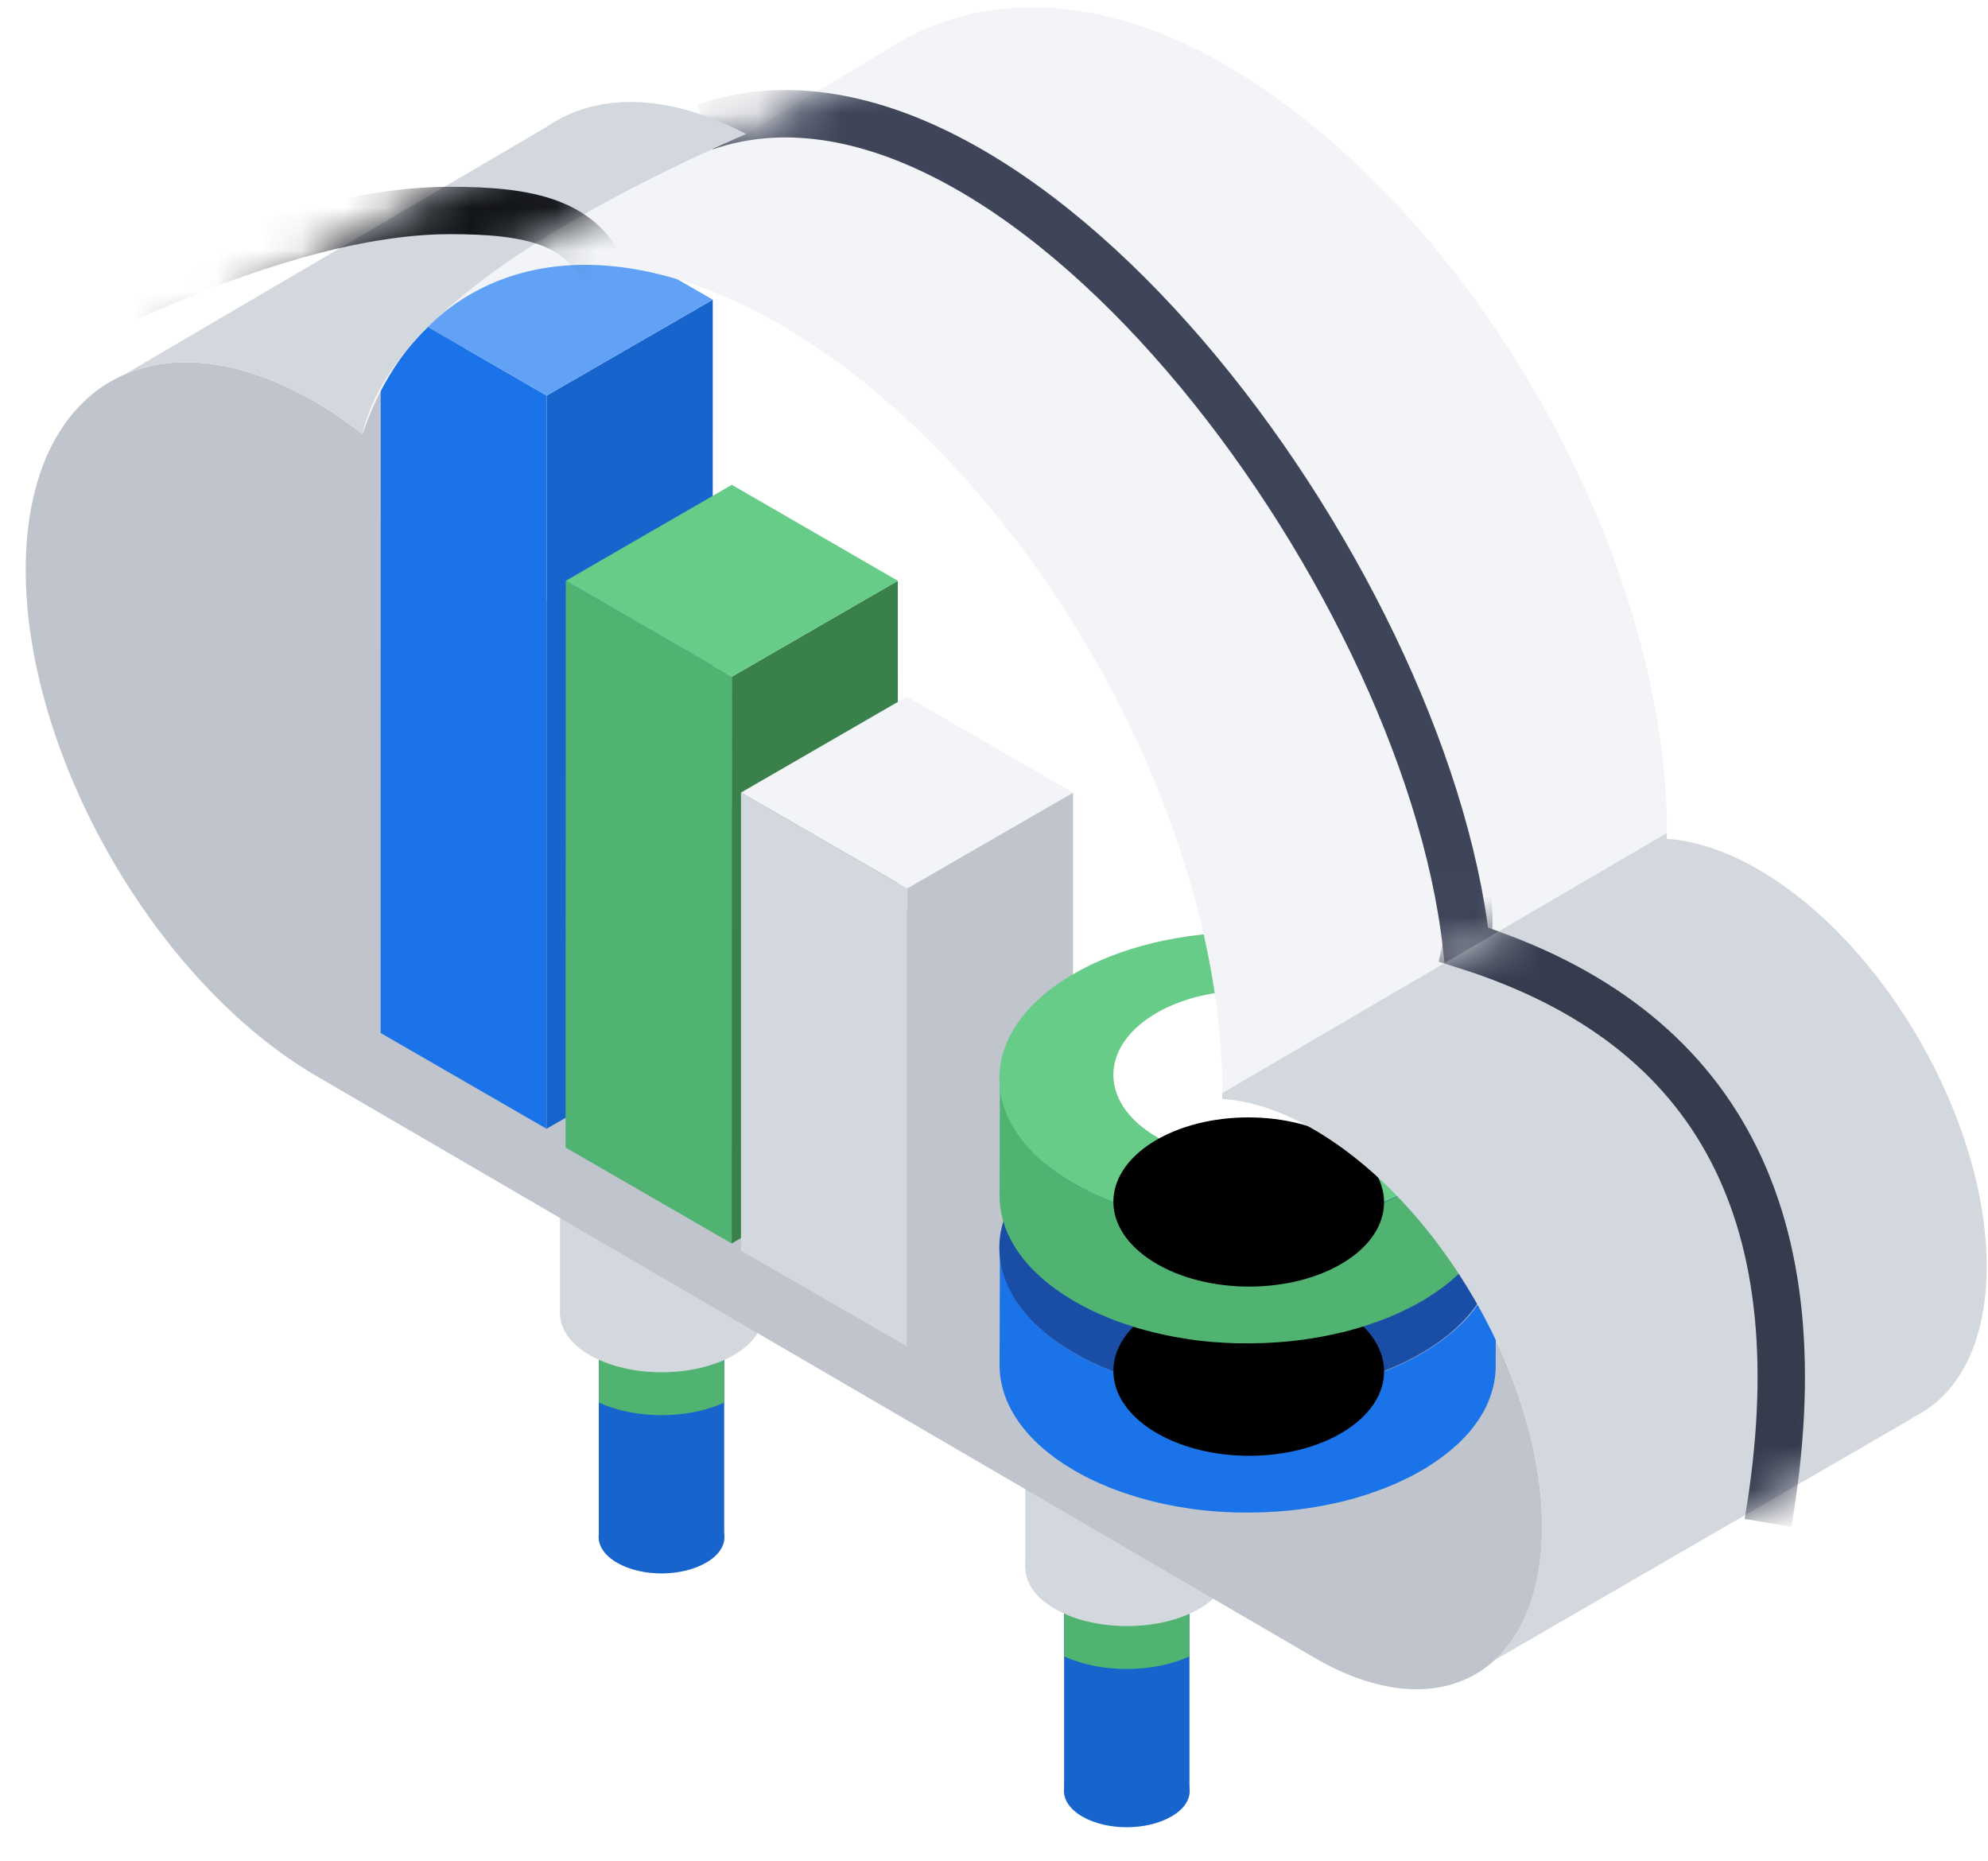 <?xml version="1.0" encoding="UTF-8"?>
<svg width="47px" height="44px" viewBox="0 0 47 44" version="1.1" xmlns="http://www.w3.org/2000/svg" xmlns:xlink="http://www.w3.org/1999/xlink">
    <title>边缘计算/产品优势icon/优势三上云</title>
    <defs>
        <path d="M8.152,1.965 C9.405,2.746 9.412,4.012 8.166,4.793 C6.92,5.574 4.895,5.574 3.641,4.793 C2.386,4.012 2.381,2.746 3.626,1.965 C4.872,1.184 6.898,1.184 8.152,1.965 Z" id="path-1"></path>
        <filter x="-23.4%" y="-37.5%" width="146.9%" height="175.0%" filterUnits="objectBoundingBox" id="filter-2">
            <feOffset dx="0" dy="3" in="SourceAlpha" result="shadowOffsetInner1"></feOffset>
            <feComposite in="shadowOffsetInner1" in2="SourceAlpha" operator="arithmetic" k2="-1" k3="1" result="shadowInnerInner1"></feComposite>
            <feColorMatrix values="0 0 0 0 0   0 0 0 0 0.345   0 0 0 0 0.235  0 0 0 1 0" type="matrix" in="shadowInnerInner1"></feColorMatrix>
        </filter>
        <path d="M8.152,1.965 C9.405,2.746 9.412,4.012 8.166,4.793 C6.92,5.574 4.895,5.574 3.641,4.793 C2.386,4.012 2.381,2.746 3.626,1.965 C4.872,1.184 6.898,1.184 8.152,1.965 Z" id="path-3"></path>
        <filter x="-23.4%" y="-37.5%" width="146.9%" height="175.0%" filterUnits="objectBoundingBox" id="filter-4">
            <feOffset dx="0" dy="3" in="SourceAlpha" result="shadowOffsetInner1"></feOffset>
            <feComposite in="shadowOffsetInner1" in2="SourceAlpha" operator="arithmetic" k2="-1" k3="1" result="shadowInnerInner1"></feComposite>
            <feColorMatrix values="0 0 0 0 0.224   0 0 0 0 0.502   0 0 0 0 0.294  0 0 0 1 0" type="matrix" in="shadowInnerInner1"></feColorMatrix>
        </filter>
        <path d="M0.006,19.656 C0.002,19.596 0,19.55 0,19.518 C0,12.85 4.666,4.726 10.421,1.373 C13.654,-0.511 16.523,-0.293 18.504,1.041 L21.772,2.993 C23.651,2.01 32.22,7.252 30.84,10.082 C29.46,6.078 25.562,4.823 20.931,7.52 C15.176,10.873 10.51,19 10.51,25.665 C10.51,25.713 10.517,25.755 10.517,25.803 C10.024,25.348 6.52,23.299 0.006,19.656 Z" id="path-5"></path>
        <path d="M0,10.243 C0,6.799 2.411,2.604 5.383,0.871 C6.16,0.418 6.899,0.183 7.564,0.138 C7.564,0.106 7.562,0.06 7.558,0 L18.068,6.147 C18.072,6.207 18.075,6.253 18.075,6.285 C17.406,6.33 16.67,6.565 15.893,7.018 C12.921,8.751 10.51,12.946 10.51,16.389 C10.51,17.846 10.943,18.932 11.666,19.572 L1.745,13.827 L1.752,13.818 C0.675,13.31 0,12.065 0,10.243 Z" id="path-7"></path>
        <path d="M0,0.755 C1.879,-0.228 3.558,-0.222 4.742,0.604 L14.702,6.446 C13.491,5.912 11.899,6.086 10.157,7.102 C9.784,7.317 9.424,7.571 9.068,7.844 C8.573,5.562 5.551,3.199 0,0.755 Z" id="path-9"></path>
    </defs>
    <g id="页面-1" stroke="none" stroke-width="1" fill="none" fill-rule="evenodd">
        <g id="智能边缘计算（icon/配图）" transform="translate(-1038, -766)">
            <g id="编组-4" transform="translate(80, 120)">
                <g id="编组-3备份" transform="translate(0, 475)">
                    <g id="编组-2备份-6" transform="translate(847, 160)">
                        <g id="编组" transform="translate(103, 0)">
                            <g id="编组-5" transform="translate(8.608, 11.173)">
                                <g id="编组" transform="translate(12.632, 20.839)" fill-rule="nonzero">
                                    <g>
                                        <g transform="translate(0.913, 8.922)" fill="#1765CC">
                                            <rect id="矩形" x="0.004" y="0" width="2.964" height="6.402"></rect>
                                            <path d="M2.537,7.008 C1.954,7.344 1.018,7.344 0.436,7.008 C-0.145,6.672 -0.145,6.132 0.436,5.796 C1.018,5.46 1.954,5.46 2.537,5.796 C3.119,6.132 3.119,6.678 2.537,7.008 Z" id="路径"></path>
                                        </g>
                                        <g>
                                            <rect id="矩形" fill="#D3D7DE" x="0" y="0" width="4.806" height="10.038"></rect>
                                            <path d="M0.918,9.978 L0.918,12.144 C1.788,12.54 3.012,12.54 3.882,12.144 L3.882,9.978 C3.012,9.582 1.788,9.582 0.918,9.978 Z" id="路径" fill="#50B371"></path>
                                            <path d="M4.104,11.022 C3.168,11.562 1.644,11.562 0.702,11.022 C-0.234,10.482 -0.234,9.6 0.702,9.06 C1.638,8.52 3.162,8.52 4.104,9.06 C5.04,9.606 5.04,10.482 4.104,11.022 Z" id="路径" fill="#D3D7DE"></path>
                                        </g>
                                    </g>
                                </g>
                                <g id="编组" transform="translate(23.632, 26.839)" fill-rule="nonzero">
                                    <g>
                                        <g transform="translate(0.913, 8.922)" fill="#1765CC">
                                            <rect id="矩形" x="0.004" y="0" width="2.964" height="6.402"></rect>
                                            <path d="M2.537,7.008 C1.954,7.344 1.018,7.344 0.436,7.008 C-0.145,6.672 -0.145,6.132 0.436,5.796 C1.018,5.46 1.954,5.46 2.537,5.796 C3.119,6.132 3.119,6.678 2.537,7.008 Z" id="路径"></path>
                                        </g>
                                        <g>
                                            <rect id="矩形" fill="#D3D7DE" x="0" y="0" width="4.806" height="10.038"></rect>
                                            <path d="M0.918,9.978 L0.918,12.144 C1.788,12.54 3.012,12.54 3.882,12.144 L3.882,9.978 C3.012,9.582 1.788,9.582 0.918,9.978 Z" id="路径" fill="#50B371"></path>
                                            <path d="M4.104,11.022 C3.168,11.562 1.644,11.562 0.702,11.022 C-0.234,10.482 -0.234,9.6 0.702,9.06 C1.638,8.52 3.162,8.52 4.104,9.06 C5.04,9.606 5.04,10.482 4.104,11.022 Z" id="路径" fill="#D3D7DE"></path>
                                        </g>
                                    </g>
                                </g>
                                <g id="编组" transform="translate(23.18, 19.879) scale(-1, 1) translate(-23.18, -19.879) ">
                                    <path d="M15.893,26.539 C16.67,26.086 17.409,25.851 18.075,25.806 C18.075,25.758 18.068,25.716 18.068,25.668 C18.068,19 22.734,10.876 28.489,7.523 C33.117,4.826 37.038,6.041 38.398,10.085 C38.754,9.812 39.114,9.558 39.487,9.343 C43.283,7.131 46.36,8.902 46.36,13.297 C46.36,17.692 43.283,23.051 39.487,25.263 C37.589,26.369 18.138,37.704 15.893,39.013 C12.921,40.746 10.51,39.357 10.51,35.914 C10.51,32.471 12.921,28.272 15.893,26.539 Z" id="底" fill="#C0C4CC" fill-rule="nonzero"></path>
                                    <path d="M5.558,20.511 C6.335,20.058 7.074,19.823 7.739,19.778 C7.739,19.73 7.733,19.688 7.733,19.64 C7.733,12.972 12.399,4.848 18.154,1.495 C22.782,-1.202 26.703,0.013 28.063,4.057 C28.419,3.784 28.779,3.53 29.152,3.315 C32.948,1.103 36.025,2.874 36.025,7.269 C36.025,11.664 32.948,17.023 29.152,19.235 C27.254,20.341 7.803,31.676 5.558,32.985 C2.586,34.718 0.175,33.329 0.175,29.886 C0.175,26.439 2.586,22.244 5.558,20.511 Z" id="路径" fill="#FFFFFF" fill-rule="nonzero"></path>
                                    <g id="XMLID_2116_" transform="translate(24.784, 20.114) scale(-1, 1) translate(-24.784, -20.114) translate(11.599, 4.646)" fill-rule="nonzero">
                                        <g id="XMLID_2139_">
                                            <polygon id="XMLID_2147_" fill="#1A73E8" points="0 19.6 3.923 21.864 3.925 4.532 0.002 2.265"></polygon>
                                            <polygon id="XMLID_2144_" fill="#1765CC" points="3.923 21.864 7.85 19.6 7.852 2.265 3.925 4.532"></polygon>
                                            <polygon id="XMLID_2141_" fill="#61A2F6" points="7.852 2.265 3.925 1.28815071e-13 0.002 2.265 3.925 4.532"></polygon>
                                        </g>
                                        <g id="XMLID_2118_" transform="translate(4.372, 6.642)">
                                            <polygon id="XMLID_2130_" fill="#50B371" points="0 15.665 3.927 17.933 3.936 4.535 0.005 2.268"></polygon>
                                            <polygon id="XMLID_2127_" fill="#39804B" points="3.927 17.933 7.858 15.633 7.855 2.268 3.931 4.535"></polygon>
                                            <polygon id="XMLID_2124_" fill="#66CC88" points="7.855 2.268 3.931 1.28906624e-13 0.005 2.268 3.931 4.535"></polygon>
                                        </g>
                                        <g id="XMLID_2078_" transform="translate(8.519, 11.649)">
                                            <polygon id="XMLID_2075_" fill="#D3D7DE" points="0 13.095 3.923 15.359 3.927 4.532 0 2.268"></polygon>
                                            <polygon id="XMLID_2076_" fill="#C0C4CC" points="3.923 15.359 7.85 13.179 7.85 2.268 3.927 4.532"></polygon>
                                            <polygon id="XMLID_2077_" fill="#F2F4F7" points="7.85 2.268 3.923 -1.28815071e-13 -1.39446663e-14 2.268 3.927 4.532"></polygon>
                                        </g>
                                        <g id="编组" transform="translate(14.627, 21.216)">
                                            <path d="M11.741,3.599 C11.739,3.63 11.737,3.66 11.735,3.69 C11.733,3.717 11.729,3.743 11.725,3.769 C11.721,3.8 11.717,3.83 11.711,3.858 C11.707,3.885 11.701,3.911 11.695,3.937 C11.689,3.966 11.681,3.996 11.673,4.024 C11.666,4.051 11.66,4.077 11.652,4.103 C11.644,4.131 11.634,4.162 11.624,4.19 C11.614,4.216 11.606,4.243 11.596,4.267 C11.584,4.297 11.572,4.328 11.559,4.358 C11.547,4.384 11.537,4.409 11.523,4.435 C11.509,4.465 11.493,4.496 11.477,4.524 C11.466,4.548 11.452,4.573 11.438,4.597 C11.418,4.633 11.396,4.668 11.374,4.704 C11.361,4.726 11.349,4.747 11.333,4.769 C11.307,4.807 11.279,4.846 11.25,4.884 C11.236,4.902 11.224,4.921 11.21,4.939 C11.204,4.947 11.196,4.955 11.19,4.963 C11.161,5.001 11.127,5.04 11.095,5.078 C11.085,5.088 11.077,5.099 11.068,5.109 C11.028,5.153 10.988,5.196 10.945,5.238 C10.937,5.246 10.929,5.254 10.921,5.26 C10.889,5.293 10.856,5.325 10.82,5.356 C10.792,5.382 10.765,5.406 10.735,5.43 C10.709,5.453 10.681,5.477 10.654,5.499 C10.624,5.523 10.592,5.548 10.563,5.572 C10.535,5.594 10.505,5.617 10.475,5.639 C10.444,5.663 10.41,5.687 10.376,5.71 C10.345,5.732 10.315,5.752 10.283,5.774 C10.248,5.797 10.212,5.821 10.176,5.843 C10.131,5.871 10.087,5.9 10.04,5.928 C9.953,5.981 9.862,6.029 9.77,6.078 C9.745,6.092 9.717,6.104 9.691,6.118 C9.62,6.155 9.547,6.189 9.473,6.223 C9.448,6.236 9.424,6.246 9.398,6.258 C9.303,6.3 9.204,6.341 9.105,6.379 C9.087,6.385 9.069,6.391 9.052,6.399 C8.968,6.432 8.883,6.462 8.796,6.491 C8.761,6.503 8.725,6.515 8.691,6.525 C8.644,6.541 8.596,6.555 8.549,6.569 C8.509,6.582 8.467,6.594 8.428,6.606 C8.378,6.62 8.331,6.632 8.281,6.646 C8.24,6.656 8.2,6.669 8.159,6.679 C8.109,6.691 8.06,6.703 8.008,6.713 C7.966,6.723 7.925,6.731 7.883,6.741 C7.832,6.752 7.78,6.762 7.729,6.772 C7.689,6.78 7.65,6.788 7.61,6.794 C7.501,6.814 7.39,6.832 7.279,6.849 C7.263,6.851 7.248,6.853 7.232,6.855 C7.135,6.869 7.038,6.879 6.939,6.891 C6.901,6.895 6.863,6.899 6.828,6.903 C6.764,6.909 6.701,6.915 6.64,6.919 C6.6,6.921 6.561,6.926 6.521,6.928 C6.456,6.932 6.388,6.936 6.323,6.938 C6.285,6.94 6.25,6.942 6.212,6.942 C6.155,6.944 6.097,6.944 6.04,6.946 C6,6.946 5.961,6.948 5.921,6.948 C5.86,6.948 5.798,6.948 5.737,6.946 C5.701,6.946 5.665,6.946 5.63,6.944 C5.574,6.942 5.517,6.94 5.461,6.938 C5.422,6.936 5.384,6.936 5.345,6.934 C5.285,6.93 5.224,6.926 5.164,6.921 C5.131,6.919 5.095,6.917 5.061,6.913 C4.988,6.907 4.917,6.899 4.844,6.891 C4.822,6.889 4.8,6.887 4.78,6.885 C4.687,6.875 4.592,6.863 4.499,6.849 C4.483,6.847 4.469,6.845 4.456,6.841 C4.376,6.828 4.295,6.816 4.216,6.802 C4.182,6.796 4.149,6.79 4.117,6.784 C4.057,6.772 3.996,6.762 3.937,6.75 C3.905,6.743 3.873,6.735 3.844,6.729 C3.778,6.715 3.711,6.699 3.646,6.683 C3.61,6.675 3.574,6.665 3.537,6.654 C3.477,6.638 3.418,6.622 3.358,6.606 C3.325,6.596 3.291,6.586 3.257,6.578 C3.164,6.549 3.071,6.521 2.98,6.489 C2.964,6.482 2.949,6.478 2.933,6.472 C2.828,6.436 2.725,6.397 2.622,6.357 C2.58,6.341 2.541,6.323 2.499,6.306 C2.465,6.292 2.434,6.28 2.402,6.266 C2.356,6.246 2.311,6.225 2.265,6.203 C2.236,6.189 2.206,6.175 2.176,6.161 C2.127,6.136 2.079,6.112 2.03,6.088 C2.006,6.076 1.98,6.064 1.956,6.051 C1.885,6.013 1.814,5.975 1.745,5.932 C0.588,5.25 0.01,4.354 0.014,3.46 L0.006,6.232 C0.004,7.126 0.58,8.02 1.737,8.704 C1.806,8.744 1.877,8.785 1.949,8.823 C1.972,8.835 1.996,8.848 2.02,8.86 C2.069,8.884 2.117,8.91 2.166,8.935 C2.196,8.949 2.226,8.963 2.255,8.975 C2.301,8.995 2.347,9.018 2.392,9.038 C2.424,9.052 2.457,9.066 2.489,9.078 C2.521,9.09 2.551,9.105 2.582,9.119 C2.592,9.123 2.602,9.127 2.612,9.131 C2.713,9.171 2.818,9.21 2.923,9.246 C2.939,9.252 2.955,9.256 2.97,9.262 C3.061,9.293 3.155,9.323 3.248,9.351 C3.263,9.355 3.277,9.362 3.293,9.366 C3.311,9.372 3.329,9.376 3.347,9.38 C3.406,9.396 3.465,9.412 3.525,9.428 C3.56,9.438 3.596,9.446 3.634,9.457 C3.699,9.473 3.764,9.487 3.832,9.503 C3.856,9.509 3.881,9.515 3.905,9.519 C3.911,9.521 3.919,9.521 3.925,9.523 C3.986,9.536 4.046,9.548 4.107,9.56 C4.141,9.566 4.172,9.572 4.204,9.578 C4.283,9.592 4.362,9.604 4.442,9.616 C4.458,9.618 4.471,9.62 4.487,9.625 C4.487,9.625 4.489,9.625 4.489,9.625 C4.582,9.639 4.675,9.651 4.768,9.661 C4.788,9.663 4.81,9.665 4.83,9.667 C4.903,9.675 4.976,9.683 5.05,9.689 C5.052,9.689 5.054,9.689 5.056,9.689 C5.087,9.691 5.119,9.693 5.153,9.695 C5.214,9.699 5.273,9.705 5.335,9.707 C5.374,9.71 5.412,9.712 5.452,9.712 C5.509,9.714 5.564,9.718 5.622,9.718 C5.626,9.718 5.632,9.718 5.636,9.718 C5.667,9.718 5.697,9.718 5.729,9.718 C5.79,9.718 5.852,9.72 5.915,9.72 C5.955,9.72 5.994,9.718 6.034,9.718 C6.091,9.718 6.149,9.716 6.206,9.714 C6.216,9.714 6.228,9.714 6.238,9.714 C6.263,9.714 6.291,9.712 6.317,9.71 C6.382,9.707 6.45,9.703 6.515,9.699 C6.555,9.697 6.594,9.693 6.634,9.691 C6.697,9.687 6.761,9.681 6.822,9.675 C6.844,9.673 6.865,9.671 6.887,9.669 C6.903,9.667 6.917,9.665 6.933,9.663 C7.032,9.653 7.129,9.641 7.226,9.627 C7.242,9.625 7.258,9.623 7.271,9.62 C7.382,9.604 7.493,9.586 7.604,9.566 C7.614,9.564 7.624,9.562 7.636,9.56 C7.665,9.554 7.693,9.548 7.723,9.542 C7.774,9.531 7.826,9.521 7.877,9.511 C7.919,9.503 7.961,9.493 8.002,9.483 C8.052,9.471 8.103,9.461 8.153,9.449 C8.194,9.438 8.234,9.428 8.275,9.416 C8.325,9.404 8.372,9.39 8.422,9.376 C8.462,9.364 8.503,9.351 8.543,9.339 C8.59,9.325 8.638,9.311 8.685,9.295 C8.705,9.289 8.727,9.283 8.747,9.275 C8.761,9.27 8.776,9.264 8.79,9.258 C8.875,9.23 8.961,9.2 9.046,9.167 C9.064,9.161 9.081,9.155 9.099,9.147 C9.198,9.109 9.295,9.068 9.392,9.026 C9.418,9.016 9.442,9.003 9.467,8.991 C9.541,8.957 9.614,8.922 9.685,8.886 C9.711,8.872 9.739,8.86 9.765,8.846 C9.856,8.797 9.947,8.748 10.034,8.696 C10.058,8.682 10.081,8.668 10.105,8.653 C10.127,8.639 10.147,8.625 10.169,8.611 C10.204,8.589 10.24,8.564 10.275,8.542 C10.307,8.52 10.339,8.5 10.369,8.477 C10.402,8.453 10.436,8.431 10.468,8.407 C10.497,8.384 10.527,8.362 10.555,8.34 C10.586,8.315 10.616,8.291 10.646,8.267 C10.673,8.245 10.699,8.22 10.727,8.198 C10.757,8.174 10.784,8.148 10.812,8.123 C10.824,8.113 10.836,8.103 10.848,8.093 C10.87,8.071 10.891,8.05 10.913,8.028 C10.921,8.02 10.929,8.012 10.937,8.004 C10.978,7.961 11.02,7.917 11.06,7.874 C11.07,7.864 11.077,7.854 11.087,7.844 C11.121,7.806 11.153,7.767 11.182,7.729 C11.188,7.721 11.196,7.713 11.202,7.704 C11.206,7.7 11.208,7.696 11.212,7.692 C11.222,7.678 11.232,7.664 11.242,7.65 C11.27,7.611 11.299,7.573 11.325,7.535 C11.339,7.512 11.353,7.492 11.367,7.47 C11.388,7.435 11.41,7.399 11.43,7.365 C11.436,7.354 11.442,7.344 11.448,7.336 C11.456,7.322 11.462,7.308 11.47,7.292 C11.485,7.261 11.501,7.231 11.515,7.203 C11.527,7.178 11.539,7.152 11.549,7.126 C11.563,7.095 11.574,7.065 11.586,7.035 C11.592,7.021 11.598,7.008 11.602,6.994 C11.606,6.982 11.61,6.97 11.614,6.958 C11.624,6.93 11.634,6.899 11.642,6.871 C11.65,6.845 11.658,6.818 11.664,6.792 C11.671,6.764 11.677,6.733 11.685,6.705 C11.689,6.689 11.693,6.673 11.697,6.658 C11.699,6.648 11.701,6.636 11.701,6.626 C11.707,6.596 11.711,6.565 11.715,6.537 C11.719,6.511 11.723,6.484 11.725,6.458 C11.727,6.428 11.729,6.397 11.731,6.367 C11.731,6.349 11.735,6.333 11.735,6.315 C11.735,6.296 11.735,6.28 11.735,6.262 L11.743,3.49 C11.745,3.529 11.743,3.565 11.741,3.599 Z" id="路径" fill="#1A73E8"></path>
                                            <path d="M10.001,1.017 C12.298,2.372 12.31,4.569 10.027,5.925 C7.743,7.281 4.031,7.281 1.731,5.925 C-0.568,4.569 -0.577,2.372 1.704,1.017 C3.989,-0.339 7.702,-0.339 10.001,1.017 Z" id="路径" fill="#194DA6"></path>
                                            <g id="路径">
                                                <use fill="#BFC3CC" xlink:href="#path-1"></use>
                                                <use fill="black" fill-opacity="1" filter="url(#filter-2)" xlink:href="#path-1"></use>
                                            </g>
                                        </g>
                                        <g id="编组" transform="translate(14.627, 17.216)">
                                            <path d="M11.741,3.599 C11.739,3.63 11.737,3.66 11.735,3.69 C11.733,3.717 11.729,3.743 11.725,3.769 C11.721,3.8 11.717,3.83 11.711,3.858 C11.707,3.885 11.701,3.911 11.695,3.937 C11.689,3.966 11.681,3.996 11.673,4.024 C11.666,4.051 11.66,4.077 11.652,4.103 C11.644,4.131 11.634,4.162 11.624,4.19 C11.614,4.216 11.606,4.243 11.596,4.267 C11.584,4.297 11.572,4.328 11.559,4.358 C11.547,4.384 11.537,4.409 11.523,4.435 C11.509,4.465 11.493,4.496 11.477,4.524 C11.466,4.548 11.452,4.573 11.438,4.597 C11.418,4.633 11.396,4.668 11.374,4.704 C11.361,4.726 11.349,4.747 11.333,4.769 C11.307,4.807 11.279,4.846 11.25,4.884 C11.236,4.902 11.224,4.921 11.21,4.939 C11.204,4.947 11.196,4.955 11.19,4.963 C11.161,5.001 11.127,5.04 11.095,5.078 C11.085,5.088 11.077,5.099 11.068,5.109 C11.028,5.153 10.988,5.196 10.945,5.238 C10.937,5.246 10.929,5.254 10.921,5.26 C10.889,5.293 10.856,5.325 10.82,5.356 C10.792,5.382 10.765,5.406 10.735,5.43 C10.709,5.453 10.681,5.477 10.654,5.499 C10.624,5.523 10.592,5.548 10.563,5.572 C10.535,5.594 10.505,5.617 10.475,5.639 C10.444,5.663 10.41,5.687 10.376,5.71 C10.345,5.732 10.315,5.752 10.283,5.774 C10.248,5.797 10.212,5.821 10.176,5.843 C10.131,5.871 10.087,5.9 10.04,5.928 C9.953,5.981 9.862,6.029 9.77,6.078 C9.745,6.092 9.717,6.104 9.691,6.118 C9.62,6.155 9.547,6.189 9.473,6.223 C9.448,6.236 9.424,6.246 9.398,6.258 C9.303,6.3 9.204,6.341 9.105,6.379 C9.087,6.385 9.069,6.391 9.052,6.399 C8.968,6.432 8.883,6.462 8.796,6.491 C8.761,6.503 8.725,6.515 8.691,6.525 C8.644,6.541 8.596,6.555 8.549,6.569 C8.509,6.582 8.467,6.594 8.428,6.606 C8.378,6.62 8.331,6.632 8.281,6.646 C8.24,6.656 8.2,6.669 8.159,6.679 C8.109,6.691 8.06,6.703 8.008,6.713 C7.966,6.723 7.925,6.731 7.883,6.741 C7.832,6.752 7.78,6.762 7.729,6.772 C7.689,6.78 7.65,6.788 7.61,6.794 C7.501,6.814 7.39,6.832 7.279,6.849 C7.263,6.851 7.248,6.853 7.232,6.855 C7.135,6.869 7.038,6.879 6.939,6.891 C6.901,6.895 6.863,6.899 6.828,6.903 C6.764,6.909 6.701,6.915 6.64,6.919 C6.6,6.921 6.561,6.926 6.521,6.928 C6.456,6.932 6.388,6.936 6.323,6.938 C6.285,6.94 6.25,6.942 6.212,6.942 C6.155,6.944 6.097,6.944 6.04,6.946 C6,6.946 5.961,6.948 5.921,6.948 C5.86,6.948 5.798,6.948 5.737,6.946 C5.701,6.946 5.665,6.946 5.63,6.944 C5.574,6.942 5.517,6.94 5.461,6.938 C5.422,6.936 5.384,6.936 5.345,6.934 C5.285,6.93 5.224,6.926 5.164,6.921 C5.131,6.919 5.095,6.917 5.061,6.913 C4.988,6.907 4.917,6.899 4.844,6.891 C4.822,6.889 4.8,6.887 4.78,6.885 C4.687,6.875 4.592,6.863 4.499,6.849 C4.483,6.847 4.469,6.845 4.456,6.841 C4.376,6.828 4.295,6.816 4.216,6.802 C4.182,6.796 4.149,6.79 4.117,6.784 C4.057,6.772 3.996,6.762 3.937,6.75 C3.905,6.743 3.873,6.735 3.844,6.729 C3.778,6.715 3.711,6.699 3.646,6.683 C3.61,6.675 3.574,6.665 3.537,6.654 C3.477,6.638 3.418,6.622 3.358,6.606 C3.325,6.596 3.291,6.586 3.257,6.578 C3.164,6.549 3.071,6.521 2.98,6.489 C2.964,6.482 2.949,6.478 2.933,6.472 C2.828,6.436 2.725,6.397 2.622,6.357 C2.58,6.341 2.541,6.323 2.499,6.306 C2.465,6.292 2.434,6.28 2.402,6.266 C2.356,6.246 2.311,6.225 2.265,6.203 C2.236,6.189 2.206,6.175 2.176,6.161 C2.127,6.136 2.079,6.112 2.03,6.088 C2.006,6.076 1.98,6.064 1.956,6.051 C1.885,6.013 1.814,5.975 1.745,5.932 C0.588,5.25 0.01,4.354 0.014,3.46 L0.006,6.232 C0.004,7.126 0.58,8.02 1.737,8.704 C1.806,8.744 1.877,8.785 1.949,8.823 C1.972,8.835 1.996,8.848 2.02,8.86 C2.069,8.884 2.117,8.91 2.166,8.935 C2.196,8.949 2.226,8.963 2.255,8.975 C2.301,8.995 2.347,9.018 2.392,9.038 C2.424,9.052 2.457,9.066 2.489,9.078 C2.521,9.09 2.551,9.105 2.582,9.119 C2.592,9.123 2.602,9.127 2.612,9.131 C2.713,9.171 2.818,9.21 2.923,9.246 C2.939,9.252 2.955,9.256 2.97,9.262 C3.061,9.293 3.155,9.323 3.248,9.351 C3.263,9.355 3.277,9.362 3.293,9.366 C3.311,9.372 3.329,9.376 3.347,9.38 C3.406,9.396 3.465,9.412 3.525,9.428 C3.56,9.438 3.596,9.446 3.634,9.457 C3.699,9.473 3.764,9.487 3.832,9.503 C3.856,9.509 3.881,9.515 3.905,9.519 C3.911,9.521 3.919,9.521 3.925,9.523 C3.986,9.536 4.046,9.548 4.107,9.56 C4.141,9.566 4.172,9.572 4.204,9.578 C4.283,9.592 4.362,9.604 4.442,9.616 C4.458,9.618 4.471,9.62 4.487,9.625 C4.487,9.625 4.489,9.625 4.489,9.625 C4.582,9.639 4.675,9.651 4.768,9.661 C4.788,9.663 4.81,9.665 4.83,9.667 C4.903,9.675 4.976,9.683 5.05,9.689 C5.052,9.689 5.054,9.689 5.056,9.689 C5.087,9.691 5.119,9.693 5.153,9.695 C5.214,9.699 5.273,9.705 5.335,9.707 C5.374,9.71 5.412,9.712 5.452,9.712 C5.509,9.714 5.564,9.718 5.622,9.718 C5.626,9.718 5.632,9.718 5.636,9.718 C5.667,9.718 5.697,9.718 5.729,9.718 C5.79,9.718 5.852,9.72 5.915,9.72 C5.955,9.72 5.994,9.718 6.034,9.718 C6.091,9.718 6.149,9.716 6.206,9.714 C6.216,9.714 6.228,9.714 6.238,9.714 C6.263,9.714 6.291,9.712 6.317,9.71 C6.382,9.707 6.45,9.703 6.515,9.699 C6.555,9.697 6.594,9.693 6.634,9.691 C6.697,9.687 6.761,9.681 6.822,9.675 C6.844,9.673 6.865,9.671 6.887,9.669 C6.903,9.667 6.917,9.665 6.933,9.663 C7.032,9.653 7.129,9.641 7.226,9.627 C7.242,9.625 7.258,9.623 7.271,9.62 C7.382,9.604 7.493,9.586 7.604,9.566 C7.614,9.564 7.624,9.562 7.636,9.56 C7.665,9.554 7.693,9.548 7.723,9.542 C7.774,9.531 7.826,9.521 7.877,9.511 C7.919,9.503 7.961,9.493 8.002,9.483 C8.052,9.471 8.103,9.461 8.153,9.449 C8.194,9.438 8.234,9.428 8.275,9.416 C8.325,9.404 8.372,9.39 8.422,9.376 C8.462,9.364 8.503,9.351 8.543,9.339 C8.59,9.325 8.638,9.311 8.685,9.295 C8.705,9.289 8.727,9.283 8.747,9.275 C8.761,9.27 8.776,9.264 8.79,9.258 C8.875,9.23 8.961,9.2 9.046,9.167 C9.064,9.161 9.081,9.155 9.099,9.147 C9.198,9.109 9.295,9.068 9.392,9.026 C9.418,9.016 9.442,9.003 9.467,8.991 C9.541,8.957 9.614,8.922 9.685,8.886 C9.711,8.872 9.739,8.86 9.765,8.846 C9.856,8.797 9.947,8.748 10.034,8.696 C10.058,8.682 10.081,8.668 10.105,8.653 C10.127,8.639 10.147,8.625 10.169,8.611 C10.204,8.589 10.24,8.564 10.275,8.542 C10.307,8.52 10.339,8.5 10.369,8.477 C10.402,8.453 10.436,8.431 10.468,8.407 C10.497,8.384 10.527,8.362 10.555,8.34 C10.586,8.315 10.616,8.291 10.646,8.267 C10.673,8.245 10.699,8.22 10.727,8.198 C10.757,8.174 10.784,8.148 10.812,8.123 C10.824,8.113 10.836,8.103 10.848,8.093 C10.87,8.071 10.891,8.05 10.913,8.028 C10.921,8.02 10.929,8.012 10.937,8.004 C10.978,7.961 11.02,7.917 11.06,7.874 C11.07,7.864 11.077,7.854 11.087,7.844 C11.121,7.806 11.153,7.767 11.182,7.729 C11.188,7.721 11.196,7.713 11.202,7.704 C11.206,7.7 11.208,7.696 11.212,7.692 C11.222,7.678 11.232,7.664 11.242,7.65 C11.27,7.611 11.299,7.573 11.325,7.535 C11.339,7.512 11.353,7.492 11.367,7.47 C11.388,7.435 11.41,7.399 11.43,7.365 C11.436,7.354 11.442,7.344 11.448,7.336 C11.456,7.322 11.462,7.308 11.47,7.292 C11.485,7.261 11.501,7.231 11.515,7.203 C11.527,7.178 11.539,7.152 11.549,7.126 C11.563,7.095 11.574,7.065 11.586,7.035 C11.592,7.021 11.598,7.008 11.602,6.994 C11.606,6.982 11.61,6.97 11.614,6.958 C11.624,6.93 11.634,6.899 11.642,6.871 C11.65,6.845 11.658,6.818 11.664,6.792 C11.671,6.764 11.677,6.733 11.685,6.705 C11.689,6.689 11.693,6.673 11.697,6.658 C11.699,6.648 11.701,6.636 11.701,6.626 C11.707,6.596 11.711,6.565 11.715,6.537 C11.719,6.511 11.723,6.484 11.725,6.458 C11.727,6.428 11.729,6.397 11.731,6.367 C11.731,6.349 11.735,6.333 11.735,6.315 C11.735,6.296 11.735,6.28 11.735,6.262 L11.743,3.49 C11.745,3.529 11.743,3.565 11.741,3.599 Z" id="路径" fill="#50B371"></path>
                                            <path d="M10.001,1.017 C12.298,2.372 12.31,4.569 10.027,5.925 C7.743,7.281 4.031,7.281 1.731,5.925 C-0.568,4.569 -0.577,2.372 1.704,1.017 C3.989,-0.339 7.702,-0.339 10.001,1.017 Z" id="路径" fill="#66CC88"></path>
                                            <g id="路径">
                                                <use fill="#FFFFFF" xlink:href="#path-3"></use>
                                                <use fill="black" fill-opacity="1" filter="url(#filter-4)" xlink:href="#path-3"></use>
                                            </g>
                                        </g>
                                    </g>
                                    <g id="编组-2" transform="translate(7.558, 0)">
                                        <mask id="mask-6" fill="white">
                                            <use xlink:href="#path-5"></use>
                                        </mask>
                                        <use id="路径" fill="#F2F4F7" fill-rule="nonzero" xlink:href="#path-5"></use>
                                        <path d="M-2.506,35.028 C-3.655,28.355 -1.239,24.072 4.741,22.179 C5.734,13.287 15.495,0.342 22.739,2.827" id="路径-5" stroke="#3E4559" stroke-width="1.12" mask="url(#mask-6)"></path>
                                    </g>
                                    <g id="编组-3" transform="translate(0, 19.518)">
                                        <mask id="mask-8" fill="white">
                                            <use xlink:href="#path-7"></use>
                                        </mask>
                                        <use id="路径" fill="#D3D7DE" fill-rule="nonzero" xlink:href="#path-7"></use>
                                        <path d="M5.169,16.309 C3.942,9.103 6.318,4.554 12.299,2.662 C11.567,-0.691 17.955,-10.784 22.968,-14.967" id="路径-5" stroke="#363B4E" stroke-width="1.12" mask="url(#mask-8)"></path>
                                    </g>
                                    <g id="编组-4" transform="translate(29.33, 2.238)">
                                        <mask id="mask-10" fill="white">
                                            <use xlink:href="#path-9"></use>
                                        </mask>
                                        <use id="路径" fill="#D3D7DE" fill-rule="nonzero" xlink:href="#path-9"></use>
                                        <path d="M3.318,4.192 C3.805,2.84 5.102,2.564 7,2.564 C11.637,2.564 17.839,6.272 17.839,6.272" id="路径-10" stroke="#121419" stroke-width="1.12" mask="url(#mask-10)"></path>
                                    </g>
                                </g>
                            </g>
                        </g>
                    </g>
                </g>
            </g>
        </g>
    </g>
</svg>